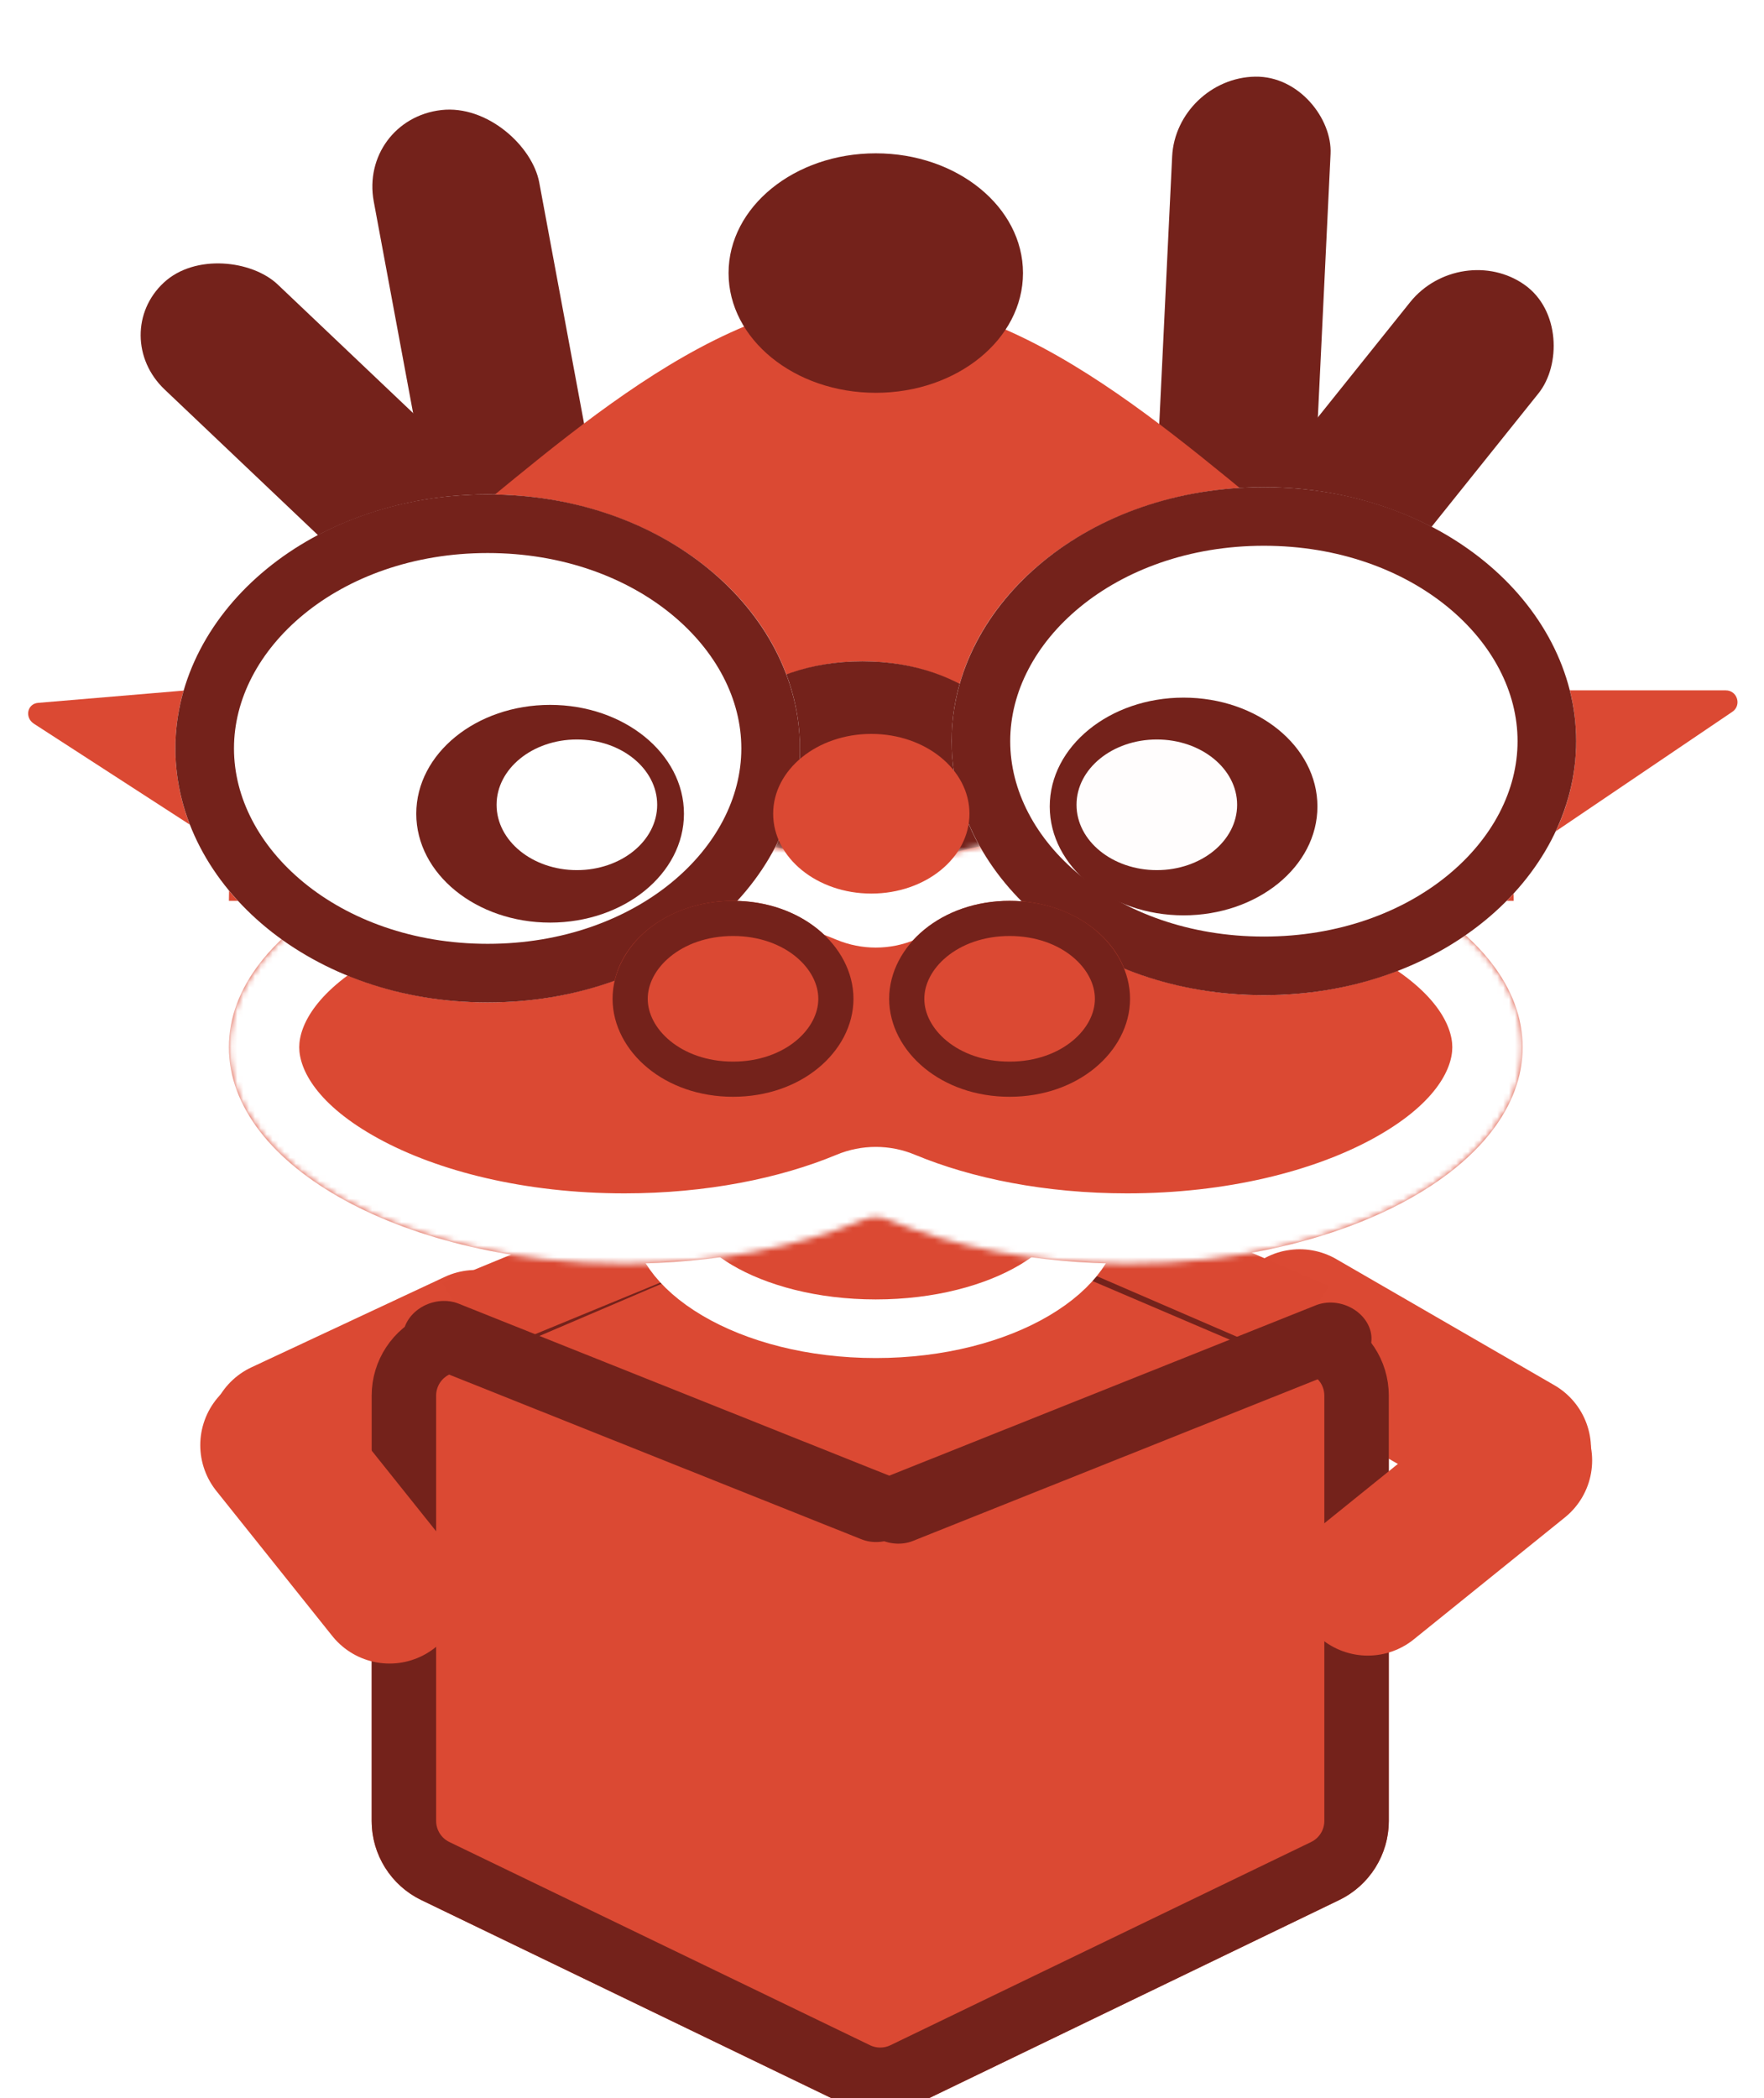 <svg width="301" height="358" viewBox="0 0 301 358" fill="none" xmlns="http://www.w3.org/2000/svg">
<g filter="url(#filter0_d_1_220)">
<path d="M221.754 221.64L258.979 243.163" stroke="#DB4933" stroke-width="25" stroke-linecap="round"/>
</g>
<g filter="url(#filter1_d_1_220)">
<g filter="url(#filter2_d_1_220)">
<rect width="27.183" height="103.102" rx="13.592" transform="matrix(0.806 0.572 -0.633 0.79 249.21 32.831)" fill="#74221B"/>
<rect width="26.924" height="122.455" rx="13.462" transform="matrix(1.004 -0.017 -0.048 0.996 200.654 5.308)" fill="#74221B"/>
</g>
<g filter="url(#filter3_d_1_220)">
<rect width="26.655" height="99.522" rx="13.327" transform="matrix(0.724 -0.672 0.734 0.697 18.31 49.166)" fill="#74221B"/>
<rect width="28.438" height="98.112" rx="14.219" transform="matrix(0.993 -0.114 0.183 0.984 61.176 12.399)" fill="#74221B"/>
</g>
<g filter="url(#filter4_d_1_220)">
<path d="M48.196 236.61L81.19 221.178" stroke="#DB4933" stroke-width="25" stroke-linecap="round"/>
</g>
<g filter="url(#filter5_d_1_220)">
<path d="M258.292 145.695C258.292 123.692 246.743 102.591 226.186 87.033C205.629 71.475 177.748 42.923 148.676 42.923C119.605 42.923 91.724 71.475 71.167 87.033C50.61 102.591 39.061 123.692 39.061 145.695L148.676 145.695H258.292Z" fill="#DB4933"/>
</g>
<g filter="url(#filter6_d_1_220)">
<path d="M5.795 115.484C4.165 114.429 4.636 112.074 6.508 111.917L44.82 108.689C45.863 108.602 46.862 109.308 47.119 110.316L55.683 143.882C56.123 145.606 54.225 146.829 52.671 145.824L5.795 115.484Z" fill="#DB4933"/>
</g>
<g filter="url(#filter7_d_1_220)">
<path d="M249.766 144.461C248.342 145.424 246.447 144.261 246.66 142.556L250.54 111.538C250.666 110.537 251.516 109.786 252.525 109.786L294.476 109.786C296.448 109.786 297.23 112.338 295.597 113.443L249.766 144.461Z" fill="#DB4933"/>
</g>
<g filter="url(#filter8_d_1_220)">
<g filter="url(#filter9_d_1_220)">
<path d="M63.42 226.106C63.42 220.099 67.003 214.672 72.526 212.312L144.306 181.644C148.07 180.036 152.328 180.036 156.092 181.644L227.871 212.312C233.395 214.672 236.978 220.099 236.978 226.106V298.674C236.978 304.43 233.684 309.678 228.502 312.182L156.723 346.849C152.601 348.84 147.797 348.84 143.675 346.849L71.896 312.182C66.713 309.678 63.42 304.43 63.42 298.674V226.106Z" fill="#DB4933"/>
<path d="M231.478 226.106V298.674C231.478 302.32 229.392 305.644 226.11 307.229L154.331 341.897C151.72 343.157 148.677 343.157 146.067 341.897L74.288 307.229C71.006 305.644 68.92 302.32 68.92 298.674V226.106C68.92 222.302 71.189 218.864 74.688 217.37L146.466 186.702C148.851 185.683 151.547 185.683 153.931 186.702L225.71 217.37C229.209 218.864 231.478 222.302 231.478 226.106Z" stroke="#74221B" stroke-width="11"/>
</g>
<rect width="34.393" height="14.314" transform="matrix(0.925 -0.381 0.528 0.849 75.46 210.894)" fill="#DA4832"/>
<rect width="43.937" height="14.368" transform="matrix(0.918 0.397 -0.547 0.837 186.448 193.998)" fill="#DA4832"/>
<line x1="6" y1="-6" x2="86.704" y2="-6" transform="matrix(0.929 0.371 -0.517 0.856 66.465 222.464)" stroke="#74221B" stroke-width="12" stroke-linecap="round"/>
<line x1="6" y1="-6" x2="86.704" y2="-6" transform="matrix(0.929 -0.371 0.517 0.856 150.199 257.134)" stroke="#74221B" stroke-width="12" stroke-linecap="round"/>
</g>
<g filter="url(#filter10_d_1_220)">
<ellipse cx="147.154" cy="128.979" rx="30.449" ry="24.145" fill="white"/>
<path d="M167.603 128.979C167.603 134.752 160.735 143.124 147.154 143.124C133.573 143.124 126.705 134.752 126.705 128.979C126.705 123.205 133.573 114.833 147.154 114.833C160.735 114.833 167.603 123.205 167.603 128.979Z" stroke="#74221B" stroke-width="20"/>
</g>
<g filter="url(#filter11_d_1_220)">
<ellipse cx="41.867" cy="24.764" rx="41.867" ry="24.764" transform="matrix(-1 0 0 1 191.305 174.174)" fill="#DB4933"/>
<path d="M112.571 198.938C112.571 203.294 115.587 208.128 122.379 212.145C129.059 216.097 138.614 218.702 149.438 218.702C160.261 218.702 169.816 216.097 176.497 212.145C183.288 208.128 186.305 203.294 186.305 198.938C186.305 194.581 183.288 189.747 176.497 185.73C169.816 181.779 160.261 179.174 149.438 179.174C138.614 179.174 129.059 181.779 122.379 185.73C115.587 189.747 112.571 194.581 112.571 198.938Z" stroke="white" stroke-width="10"/>
</g>
<g filter="url(#filter12_d_1_220)">
<mask id="path-20-inside-1_1_220" fill="white">
<path fill-rule="evenodd" clip-rule="evenodd" d="M106.557 207.605C69.28 207.605 39.061 191.071 39.061 170.675C39.061 150.279 69.28 133.745 106.557 133.745C121.894 133.745 136.036 136.544 147.371 141.259C148.694 141.809 150.182 141.809 151.504 141.259C162.839 136.544 176.981 133.745 192.318 133.745C229.595 133.745 259.814 150.279 259.814 170.675C259.814 191.071 229.595 207.605 192.318 207.605C176.981 207.605 162.839 204.807 151.504 200.092C150.182 199.541 148.694 199.541 147.371 200.092C136.036 204.807 121.894 207.605 106.557 207.605Z"/>
</mask>
<path fill-rule="evenodd" clip-rule="evenodd" d="M106.557 207.605C69.28 207.605 39.061 191.071 39.061 170.675C39.061 150.279 69.28 133.745 106.557 133.745C121.894 133.745 136.036 136.544 147.371 141.259C148.694 141.809 150.182 141.809 151.504 141.259C162.839 136.544 176.981 133.745 192.318 133.745C229.595 133.745 259.814 150.279 259.814 170.675C259.814 191.071 229.595 207.605 192.318 207.605C176.981 207.605 162.839 204.807 151.504 200.092C150.182 199.541 148.694 199.541 147.371 200.092C136.036 204.807 121.894 207.605 106.557 207.605Z" fill="#DB4933"/>
<path d="M151.504 200.092L156.113 189.012L151.504 200.092ZM147.371 200.092L142.762 189.012L147.371 200.092ZM147.371 141.259L151.98 130.179L147.371 141.259ZM151.504 141.259L156.113 152.339L151.504 141.259ZM27.061 170.675C27.061 187.304 39.218 199.737 53.07 207.316C67.368 215.139 86.301 219.605 106.557 219.605V195.605C89.537 195.605 74.722 191.805 64.59 186.261C54.013 180.474 51.061 174.442 51.061 170.675H27.061ZM106.557 121.745C86.301 121.745 67.368 126.212 53.07 134.035C39.218 141.613 27.061 154.046 27.061 170.675H51.061C51.061 166.908 54.013 160.876 64.59 155.089C74.722 149.546 89.537 145.745 106.557 145.745V121.745ZM151.98 130.179C139.015 124.786 123.281 121.745 106.557 121.745V145.745C120.507 145.745 133.058 148.302 142.762 152.339L151.98 130.179ZM192.318 121.745C175.594 121.745 159.86 124.786 146.895 130.179L156.113 152.339C165.817 148.302 178.368 145.745 192.318 145.745V121.745ZM271.814 170.675C271.814 154.046 259.657 141.613 245.805 134.035C231.507 126.212 212.574 121.745 192.318 121.745V145.745C209.338 145.745 224.154 149.546 234.285 155.089C244.862 160.876 247.814 166.908 247.814 170.675H271.814ZM192.318 219.605C212.574 219.605 231.507 215.139 245.805 207.316C259.657 199.737 271.814 187.304 271.814 170.675H247.814C247.814 174.442 244.862 180.474 234.285 186.261C224.154 191.805 209.338 195.605 192.318 195.605V219.605ZM146.895 211.171C159.86 216.564 175.594 219.605 192.318 219.605V195.605C178.368 195.605 165.817 193.049 156.113 189.012L146.895 211.171ZM106.557 219.605C123.281 219.605 139.015 216.564 151.98 211.171L142.762 189.012C133.058 193.049 120.507 195.605 106.557 195.605V219.605ZM156.113 189.012C151.84 187.234 147.035 187.234 142.762 189.012L151.98 211.171C150.352 211.848 148.523 211.848 146.895 211.171L156.113 189.012ZM142.762 152.339C147.035 154.116 151.84 154.116 156.113 152.339L146.895 130.179C148.523 129.503 150.352 129.503 151.98 130.179L142.762 152.339Z" fill="white" mask="url(#path-20-inside-1_1_220)"/>
</g>
<g filter="url(#filter13_d_1_220)">
<ellipse cx="83.212" cy="119.692" rx="53.285" ry="43.337" fill="white"/>
<path d="M131.497 119.692C131.497 139.949 110.894 158.03 83.212 158.03C55.529 158.03 34.926 139.949 34.926 119.692C34.926 99.435 55.529 81.355 83.212 81.355C110.894 81.355 131.497 99.435 131.497 119.692Z" stroke="#74221B" stroke-width="10"/>
</g>
<g filter="url(#filter14_d_1_220)">
<ellipse cx="215.664" cy="118.454" rx="53.285" ry="43.337" fill="white"/>
<path d="M263.949 118.454C263.949 138.711 243.346 156.791 215.664 156.791C187.981 156.791 167.378 138.711 167.378 118.454C167.378 98.197 187.981 80.116 215.664 80.116C243.346 80.116 263.949 98.197 263.949 118.454Z" stroke="#74221B" stroke-width="10"/>
</g>
<g filter="url(#filter15_d_1_220)">
<ellipse cx="149.438" cy="38.589" rx="25.12" ry="20.43" fill="#74221B"/>
</g>
<g filter="url(#filter16_d_1_220)">
<ellipse cx="125.079" cy="162.41" rx="20.553" ry="16.716" fill="#DB4933"/>
<path d="M142.632 162.41C142.632 169.436 135.382 176.126 125.079 176.126C114.775 176.126 107.526 169.436 107.526 162.41C107.526 155.385 114.775 148.695 125.079 148.695C135.382 148.695 142.632 155.385 142.632 162.41Z" stroke="#74221B" stroke-width="6"/>
</g>
<g filter="url(#filter17_d_1_220)">
<ellipse cx="93.869" cy="130.836" rx="22.837" ry="18.573" fill="#74221B"/>
</g>
<g filter="url(#filter18_d_1_220)">
<ellipse cx="201.962" cy="129.598" rx="22.837" ry="18.573" fill="#74221B"/>
</g>
<g filter="url(#filter19_d_1_220)">
<ellipse cx="172.274" cy="162.41" rx="20.553" ry="16.716" fill="#DB4933"/>
<path d="M189.827 162.41C189.827 169.436 182.578 176.126 172.274 176.126C161.971 176.126 154.721 169.436 154.721 162.41C154.721 155.385 161.971 148.695 172.274 148.695C182.578 148.695 189.827 155.385 189.827 162.41Z" stroke="#74221B" stroke-width="6"/>
</g>
<ellipse cx="197.394" cy="133.312" rx="13.702" ry="11.144" fill="#FFFDFD"/>
<ellipse cx="98.436" cy="133.312" rx="13.702" ry="11.144" fill="white"/>
<g filter="url(#filter20_d_1_220)">
<ellipse cx="148.676" cy="130.836" rx="16.747" ry="13.62" fill="#DB4933"/>
</g>
<g filter="url(#filter21_d_1_220)">
<path d="M46.673 238.561L66.465 263.325" stroke="#DB4933" stroke-width="25" stroke-linecap="round"/>
</g>
</g>
<g filter="url(#filter22_d_1_220)">
<path d="M259.176 245.167L233.396 265.969" stroke="#DB4933" stroke-width="25" stroke-linecap="round"/>
</g>
<defs>
<filter id="filter0_d_1_220" x="204.16" y="210.338" width="72.414" height="52.128" filterUnits="userSpaceOnUse" color-interpolation-filters="sRGB">
<feFlood flood-opacity="0" result="BackgroundImageFix"/>
<feColorMatrix in="SourceAlpha" type="matrix" values="0 0 0 0 0 0 0 0 0 0 0 0 0 0 0 0 0 0 127 0" result="hardAlpha"/>
<feOffset dy="4"/>
<feGaussianBlur stdDeviation="2"/>
<feComposite in2="hardAlpha" operator="out"/>
<feColorMatrix type="matrix" values="0 0 0 0 0 0 0 0 0 0 0 0 0 0 0 0 0 0 0.25 0"/>
<feBlend mode="normal" in2="BackgroundImageFix" result="effect1_dropShadow_1_220"/>
<feBlend mode="normal" in="SourceGraphic" in2="effect1_dropShadow_1_220" result="shape"/>
</filter>
<filter id="filter1_d_1_220" x="-3" y="0" width="308" height="358" filterUnits="userSpaceOnUse" color-interpolation-filters="sRGB">
<feFlood flood-opacity="0" result="BackgroundImageFix"/>
<feColorMatrix in="SourceAlpha" type="matrix" values="0 0 0 0 0 0 0 0 0 0 0 0 0 0 0 0 0 0 127 0" result="hardAlpha"/>
<feOffset dy="4"/>
<feGaussianBlur stdDeviation="2"/>
<feComposite in2="hardAlpha" operator="out"/>
<feColorMatrix type="matrix" values="0 0 0 0 0 0 0 0 0 0 0 0 0 0 0 0 0 0 0.25 0"/>
<feBlend mode="normal" in2="BackgroundImageFix" result="effect1_dropShadow_1_220"/>
<feBlend mode="normal" in="SourceGraphic" in2="effect1_dropShadow_1_220" result="shape"/>
</filter>
<filter id="filter2_d_1_220" x="185.525" y="5.081" width="83.956" height="129.935" filterUnits="userSpaceOnUse" color-interpolation-filters="sRGB">
<feFlood flood-opacity="0" result="BackgroundImageFix"/>
<feColorMatrix in="SourceAlpha" type="matrix" values="0 0 0 0 0 0 0 0 0 0 0 0 0 0 0 0 0 0 127 0" result="hardAlpha"/>
<feOffset dy="4"/>
<feGaussianBlur stdDeviation="2"/>
<feComposite in2="hardAlpha" operator="out"/>
<feColorMatrix type="matrix" values="0 0 0 0 0 0 0 0 0 0 0 0 0 0 0 0 0 0 0.25 0"/>
<feBlend mode="normal" in2="BackgroundImageFix" result="effect1_dropShadow_1_220"/>
<feBlend mode="normal" in="SourceGraphic" in2="effect1_dropShadow_1_220" result="shape"/>
</filter>
<filter id="filter3_d_1_220" x="20.001" y="10.676" width="89.042" height="110.504" filterUnits="userSpaceOnUse" color-interpolation-filters="sRGB">
<feFlood flood-opacity="0" result="BackgroundImageFix"/>
<feColorMatrix in="SourceAlpha" type="matrix" values="0 0 0 0 0 0 0 0 0 0 0 0 0 0 0 0 0 0 127 0" result="hardAlpha"/>
<feOffset dy="4"/>
<feGaussianBlur stdDeviation="2"/>
<feComposite in2="hardAlpha" operator="out"/>
<feColorMatrix type="matrix" values="0 0 0 0 0 0 0 0 0 0 0 0 0 0 0 0 0 0 0.25 0"/>
<feBlend mode="normal" in2="BackgroundImageFix" result="effect1_dropShadow_1_220"/>
<feBlend mode="normal" in="SourceGraphic" in2="effect1_dropShadow_1_220" result="shape"/>
</filter>
<filter id="filter4_d_1_220" x="30.767" y="209.678" width="67.852" height="46.434" filterUnits="userSpaceOnUse" color-interpolation-filters="sRGB">
<feFlood flood-opacity="0" result="BackgroundImageFix"/>
<feColorMatrix in="SourceAlpha" type="matrix" values="0 0 0 0 0 0 0 0 0 0 0 0 0 0 0 0 0 0 127 0" result="hardAlpha"/>
<feOffset dy="4"/>
<feGaussianBlur stdDeviation="2"/>
<feComposite in2="hardAlpha" operator="out"/>
<feColorMatrix type="matrix" values="0 0 0 0 0 0 0 0 0 0 0 0 0 0 0 0 0 0 0.25 0"/>
<feBlend mode="normal" in2="BackgroundImageFix" result="effect1_dropShadow_1_220"/>
<feBlend mode="normal" in="SourceGraphic" in2="effect1_dropShadow_1_220" result="shape"/>
</filter>
<filter id="filter5_d_1_220" x="35.061" y="42.923" width="227.231" height="110.772" filterUnits="userSpaceOnUse" color-interpolation-filters="sRGB">
<feFlood flood-opacity="0" result="BackgroundImageFix"/>
<feColorMatrix in="SourceAlpha" type="matrix" values="0 0 0 0 0 0 0 0 0 0 0 0 0 0 0 0 0 0 127 0" result="hardAlpha"/>
<feOffset dy="4"/>
<feGaussianBlur stdDeviation="2"/>
<feComposite in2="hardAlpha" operator="out"/>
<feColorMatrix type="matrix" values="0 0 0 0 0 0 0 0 0 0 0 0 0 0 0 0 0 0 0.25 0"/>
<feBlend mode="normal" in2="BackgroundImageFix" result="effect1_dropShadow_1_220"/>
<feBlend mode="normal" in="SourceGraphic" in2="effect1_dropShadow_1_220" result="shape"/>
</filter>
<filter id="filter6_d_1_220" x="0.801" y="108.682" width="58.946" height="45.505" filterUnits="userSpaceOnUse" color-interpolation-filters="sRGB">
<feFlood flood-opacity="0" result="BackgroundImageFix"/>
<feColorMatrix in="SourceAlpha" type="matrix" values="0 0 0 0 0 0 0 0 0 0 0 0 0 0 0 0 0 0 127 0" result="hardAlpha"/>
<feOffset dy="4"/>
<feGaussianBlur stdDeviation="2"/>
<feComposite in2="hardAlpha" operator="out"/>
<feColorMatrix type="matrix" values="0 0 0 0 0 0 0 0 0 0 0 0 0 0 0 0 0 0 0.25 0"/>
<feBlend mode="normal" in2="BackgroundImageFix" result="effect1_dropShadow_1_220"/>
<feBlend mode="normal" in="SourceGraphic" in2="effect1_dropShadow_1_220" result="shape"/>
</filter>
<filter id="filter7_d_1_220" x="242.643" y="109.786" width="57.837" height="43.023" filterUnits="userSpaceOnUse" color-interpolation-filters="sRGB">
<feFlood flood-opacity="0" result="BackgroundImageFix"/>
<feColorMatrix in="SourceAlpha" type="matrix" values="0 0 0 0 0 0 0 0 0 0 0 0 0 0 0 0 0 0 127 0" result="hardAlpha"/>
<feOffset dy="4"/>
<feGaussianBlur stdDeviation="2"/>
<feComposite in2="hardAlpha" operator="out"/>
<feColorMatrix type="matrix" values="0 0 0 0 0 0 0 0 0 0 0 0 0 0 0 0 0 0 0.25 0"/>
<feBlend mode="normal" in2="BackgroundImageFix" result="effect1_dropShadow_1_220"/>
<feBlend mode="normal" in="SourceGraphic" in2="effect1_dropShadow_1_220" result="shape"/>
</filter>
<filter id="filter8_d_1_220" x="45.718" y="82.546" width="208.962" height="275.454" filterUnits="userSpaceOnUse" color-interpolation-filters="sRGB">
<feFlood flood-opacity="0" result="BackgroundImageFix"/>
<feColorMatrix in="SourceAlpha" type="matrix" values="0 0 0 0 0 0 0 0 0 0 0 0 0 0 0 0 0 0 127 0" result="hardAlpha"/>
<feOffset dy="4"/>
<feGaussianBlur stdDeviation="2"/>
<feComposite in2="hardAlpha" operator="out"/>
<feColorMatrix type="matrix" values="0 0 0 0 0 0 0 0 0 0 0 0 0 0 0 0 0 0 0.25 0"/>
<feBlend mode="normal" in2="BackgroundImageFix" result="effect1_dropShadow_1_220"/>
<feBlend mode="normal" in="SourceGraphic" in2="effect1_dropShadow_1_220" result="shape"/>
</filter>
<filter id="filter9_d_1_220" x="59.42" y="180.438" width="181.558" height="175.904" filterUnits="userSpaceOnUse" color-interpolation-filters="sRGB">
<feFlood flood-opacity="0" result="BackgroundImageFix"/>
<feColorMatrix in="SourceAlpha" type="matrix" values="0 0 0 0 0 0 0 0 0 0 0 0 0 0 0 0 0 0 127 0" result="hardAlpha"/>
<feOffset dy="4"/>
<feGaussianBlur stdDeviation="2"/>
<feComposite in2="hardAlpha" operator="out"/>
<feColorMatrix type="matrix" values="0 0 0 0 0 0 0 0 0 0 0 0 0 0 0 0 0 0 0.25 0"/>
<feBlend mode="normal" in2="BackgroundImageFix" result="effect1_dropShadow_1_220"/>
<feBlend mode="normal" in="SourceGraphic" in2="effect1_dropShadow_1_220" result="shape"/>
</filter>
<filter id="filter10_d_1_220" x="112.705" y="104.833" width="68.897" height="56.29" filterUnits="userSpaceOnUse" color-interpolation-filters="sRGB">
<feFlood flood-opacity="0" result="BackgroundImageFix"/>
<feColorMatrix in="SourceAlpha" type="matrix" values="0 0 0 0 0 0 0 0 0 0 0 0 0 0 0 0 0 0 127 0" result="hardAlpha"/>
<feOffset dy="4"/>
<feGaussianBlur stdDeviation="2"/>
<feComposite in2="hardAlpha" operator="out"/>
<feColorMatrix type="matrix" values="0 0 0 0 0 0 0 0 0 0 0 0 0 0 0 0 0 0 0.25 0"/>
<feBlend mode="normal" in2="BackgroundImageFix" result="effect1_dropShadow_1_220"/>
<feBlend mode="normal" in="SourceGraphic" in2="effect1_dropShadow_1_220" result="shape"/>
</filter>
<filter id="filter11_d_1_220" x="103.571" y="174.174" width="91.734" height="57.529" filterUnits="userSpaceOnUse" color-interpolation-filters="sRGB">
<feFlood flood-opacity="0" result="BackgroundImageFix"/>
<feColorMatrix in="SourceAlpha" type="matrix" values="0 0 0 0 0 0 0 0 0 0 0 0 0 0 0 0 0 0 127 0" result="hardAlpha"/>
<feOffset dy="4"/>
<feGaussianBlur stdDeviation="2"/>
<feComposite in2="hardAlpha" operator="out"/>
<feColorMatrix type="matrix" values="0 0 0 0 0 0 0 0 0 0 0 0 0 0 0 0 0 0 0.25 0"/>
<feBlend mode="normal" in2="BackgroundImageFix" result="effect1_dropShadow_1_220"/>
<feBlend mode="normal" in="SourceGraphic" in2="effect1_dropShadow_1_220" result="shape"/>
</filter>
<filter id="filter12_d_1_220" x="35.061" y="133.745" width="228.753" height="81.86" filterUnits="userSpaceOnUse" color-interpolation-filters="sRGB">
<feFlood flood-opacity="0" result="BackgroundImageFix"/>
<feColorMatrix in="SourceAlpha" type="matrix" values="0 0 0 0 0 0 0 0 0 0 0 0 0 0 0 0 0 0 127 0" result="hardAlpha"/>
<feOffset dy="4"/>
<feGaussianBlur stdDeviation="2"/>
<feComposite in2="hardAlpha" operator="out"/>
<feColorMatrix type="matrix" values="0 0 0 0 0 0 0 0 0 0 0 0 0 0 0 0 0 0 0.25 0"/>
<feBlend mode="normal" in2="BackgroundImageFix" result="effect1_dropShadow_1_220"/>
<feBlend mode="normal" in="SourceGraphic" in2="effect1_dropShadow_1_220" result="shape"/>
</filter>
<filter id="filter13_d_1_220" x="25.926" y="76.355" width="114.571" height="94.675" filterUnits="userSpaceOnUse" color-interpolation-filters="sRGB">
<feFlood flood-opacity="0" result="BackgroundImageFix"/>
<feColorMatrix in="SourceAlpha" type="matrix" values="0 0 0 0 0 0 0 0 0 0 0 0 0 0 0 0 0 0 127 0" result="hardAlpha"/>
<feOffset dy="4"/>
<feGaussianBlur stdDeviation="2"/>
<feComposite in2="hardAlpha" operator="out"/>
<feColorMatrix type="matrix" values="0 0 0 0 0 0 0 0 0 0 0 0 0 0 0 0 0 0 0.25 0"/>
<feBlend mode="normal" in2="BackgroundImageFix" result="effect1_dropShadow_1_220"/>
<feBlend mode="normal" in="SourceGraphic" in2="effect1_dropShadow_1_220" result="shape"/>
</filter>
<filter id="filter14_d_1_220" x="158.378" y="75.116" width="114.571" height="94.675" filterUnits="userSpaceOnUse" color-interpolation-filters="sRGB">
<feFlood flood-opacity="0" result="BackgroundImageFix"/>
<feColorMatrix in="SourceAlpha" type="matrix" values="0 0 0 0 0 0 0 0 0 0 0 0 0 0 0 0 0 0 127 0" result="hardAlpha"/>
<feOffset dy="4"/>
<feGaussianBlur stdDeviation="2"/>
<feComposite in2="hardAlpha" operator="out"/>
<feColorMatrix type="matrix" values="0 0 0 0 0 0 0 0 0 0 0 0 0 0 0 0 0 0 0.25 0"/>
<feBlend mode="normal" in2="BackgroundImageFix" result="effect1_dropShadow_1_220"/>
<feBlend mode="normal" in="SourceGraphic" in2="effect1_dropShadow_1_220" result="shape"/>
</filter>
<filter id="filter15_d_1_220" x="120.317" y="18.158" width="58.24" height="48.861" filterUnits="userSpaceOnUse" color-interpolation-filters="sRGB">
<feFlood flood-opacity="0" result="BackgroundImageFix"/>
<feColorMatrix in="SourceAlpha" type="matrix" values="0 0 0 0 0 0 0 0 0 0 0 0 0 0 0 0 0 0 127 0" result="hardAlpha"/>
<feOffset dy="4"/>
<feGaussianBlur stdDeviation="2"/>
<feComposite in2="hardAlpha" operator="out"/>
<feColorMatrix type="matrix" values="0 0 0 0 0 0 0 0 0 0 0 0 0 0 0 0 0 0 0.25 0"/>
<feBlend mode="normal" in2="BackgroundImageFix" result="effect1_dropShadow_1_220"/>
<feBlend mode="normal" in="SourceGraphic" in2="effect1_dropShadow_1_220" result="shape"/>
</filter>
<filter id="filter16_d_1_220" x="100.526" y="145.695" width="49.106" height="41.432" filterUnits="userSpaceOnUse" color-interpolation-filters="sRGB">
<feFlood flood-opacity="0" result="BackgroundImageFix"/>
<feColorMatrix in="SourceAlpha" type="matrix" values="0 0 0 0 0 0 0 0 0 0 0 0 0 0 0 0 0 0 127 0" result="hardAlpha"/>
<feOffset dy="4"/>
<feGaussianBlur stdDeviation="2"/>
<feComposite in2="hardAlpha" operator="out"/>
<feColorMatrix type="matrix" values="0 0 0 0 0 0 0 0 0 0 0 0 0 0 0 0 0 0 0.25 0"/>
<feBlend mode="normal" in2="BackgroundImageFix" result="effect1_dropShadow_1_220"/>
<feBlend mode="normal" in="SourceGraphic" in2="effect1_dropShadow_1_220" result="shape"/>
</filter>
<filter id="filter17_d_1_220" x="67.032" y="112.263" width="53.673" height="45.146" filterUnits="userSpaceOnUse" color-interpolation-filters="sRGB">
<feFlood flood-opacity="0" result="BackgroundImageFix"/>
<feColorMatrix in="SourceAlpha" type="matrix" values="0 0 0 0 0 0 0 0 0 0 0 0 0 0 0 0 0 0 127 0" result="hardAlpha"/>
<feOffset dy="4"/>
<feGaussianBlur stdDeviation="2"/>
<feComposite in2="hardAlpha" operator="out"/>
<feColorMatrix type="matrix" values="0 0 0 0 0 0 0 0 0 0 0 0 0 0 0 0 0 0 0.25 0"/>
<feBlend mode="normal" in2="BackgroundImageFix" result="effect1_dropShadow_1_220"/>
<feBlend mode="normal" in="SourceGraphic" in2="effect1_dropShadow_1_220" result="shape"/>
</filter>
<filter id="filter18_d_1_220" x="175.125" y="111.025" width="53.673" height="45.146" filterUnits="userSpaceOnUse" color-interpolation-filters="sRGB">
<feFlood flood-opacity="0" result="BackgroundImageFix"/>
<feColorMatrix in="SourceAlpha" type="matrix" values="0 0 0 0 0 0 0 0 0 0 0 0 0 0 0 0 0 0 127 0" result="hardAlpha"/>
<feOffset dy="4"/>
<feGaussianBlur stdDeviation="2"/>
<feComposite in2="hardAlpha" operator="out"/>
<feColorMatrix type="matrix" values="0 0 0 0 0 0 0 0 0 0 0 0 0 0 0 0 0 0 0.25 0"/>
<feBlend mode="normal" in2="BackgroundImageFix" result="effect1_dropShadow_1_220"/>
<feBlend mode="normal" in="SourceGraphic" in2="effect1_dropShadow_1_220" result="shape"/>
</filter>
<filter id="filter19_d_1_220" x="147.721" y="145.695" width="49.106" height="41.432" filterUnits="userSpaceOnUse" color-interpolation-filters="sRGB">
<feFlood flood-opacity="0" result="BackgroundImageFix"/>
<feColorMatrix in="SourceAlpha" type="matrix" values="0 0 0 0 0 0 0 0 0 0 0 0 0 0 0 0 0 0 127 0" result="hardAlpha"/>
<feOffset dy="4"/>
<feGaussianBlur stdDeviation="2"/>
<feComposite in2="hardAlpha" operator="out"/>
<feColorMatrix type="matrix" values="0 0 0 0 0 0 0 0 0 0 0 0 0 0 0 0 0 0 0.25 0"/>
<feBlend mode="normal" in2="BackgroundImageFix" result="effect1_dropShadow_1_220"/>
<feBlend mode="normal" in="SourceGraphic" in2="effect1_dropShadow_1_220" result="shape"/>
</filter>
<filter id="filter20_d_1_220" x="127.93" y="117.216" width="41.494" height="35.241" filterUnits="userSpaceOnUse" color-interpolation-filters="sRGB">
<feFlood flood-opacity="0" result="BackgroundImageFix"/>
<feColorMatrix in="SourceAlpha" type="matrix" values="0 0 0 0 0 0 0 0 0 0 0 0 0 0 0 0 0 0 127 0" result="hardAlpha"/>
<feOffset dy="4"/>
<feGaussianBlur stdDeviation="2"/>
<feComposite in2="hardAlpha" operator="out"/>
<feColorMatrix type="matrix" values="0 0 0 0 0 0 0 0 0 0 0 0 0 0 0 0 0 0 0.25 0"/>
<feBlend mode="normal" in2="BackgroundImageFix" result="effect1_dropShadow_1_220"/>
<feBlend mode="normal" in="SourceGraphic" in2="effect1_dropShadow_1_220" result="shape"/>
</filter>
<filter id="filter21_d_1_220" x="30.173" y="226.06" width="52.793" height="57.765" filterUnits="userSpaceOnUse" color-interpolation-filters="sRGB">
<feFlood flood-opacity="0" result="BackgroundImageFix"/>
<feColorMatrix in="SourceAlpha" type="matrix" values="0 0 0 0 0 0 0 0 0 0 0 0 0 0 0 0 0 0 127 0" result="hardAlpha"/>
<feOffset dy="4"/>
<feGaussianBlur stdDeviation="2"/>
<feComposite in2="hardAlpha" operator="out"/>
<feColorMatrix type="matrix" values="0 0 0 0 0 0 0 0 0 0 0 0 0 0 0 0 0 0 0.25 0"/>
<feBlend mode="normal" in2="BackgroundImageFix" result="effect1_dropShadow_1_220"/>
<feBlend mode="normal" in="SourceGraphic" in2="effect1_dropShadow_1_220" result="shape"/>
</filter>
<filter id="filter22_d_1_220" x="216.688" y="232.878" width="59.196" height="53.381" filterUnits="userSpaceOnUse" color-interpolation-filters="sRGB">
<feFlood flood-opacity="0" result="BackgroundImageFix"/>
<feColorMatrix in="SourceAlpha" type="matrix" values="0 0 0 0 0 0 0 0 0 0 0 0 0 0 0 0 0 0 127 0" result="hardAlpha"/>
<feOffset dy="4"/>
<feGaussianBlur stdDeviation="2"/>
<feComposite in2="hardAlpha" operator="out"/>
<feColorMatrix type="matrix" values="0 0 0 0 0 0 0 0 0 0 0 0 0 0 0 0 0 0 0.25 0"/>
<feBlend mode="normal" in2="BackgroundImageFix" result="effect1_dropShadow_1_220"/>
<feBlend mode="normal" in="SourceGraphic" in2="effect1_dropShadow_1_220" result="shape"/>
</filter>
</defs>
</svg>
